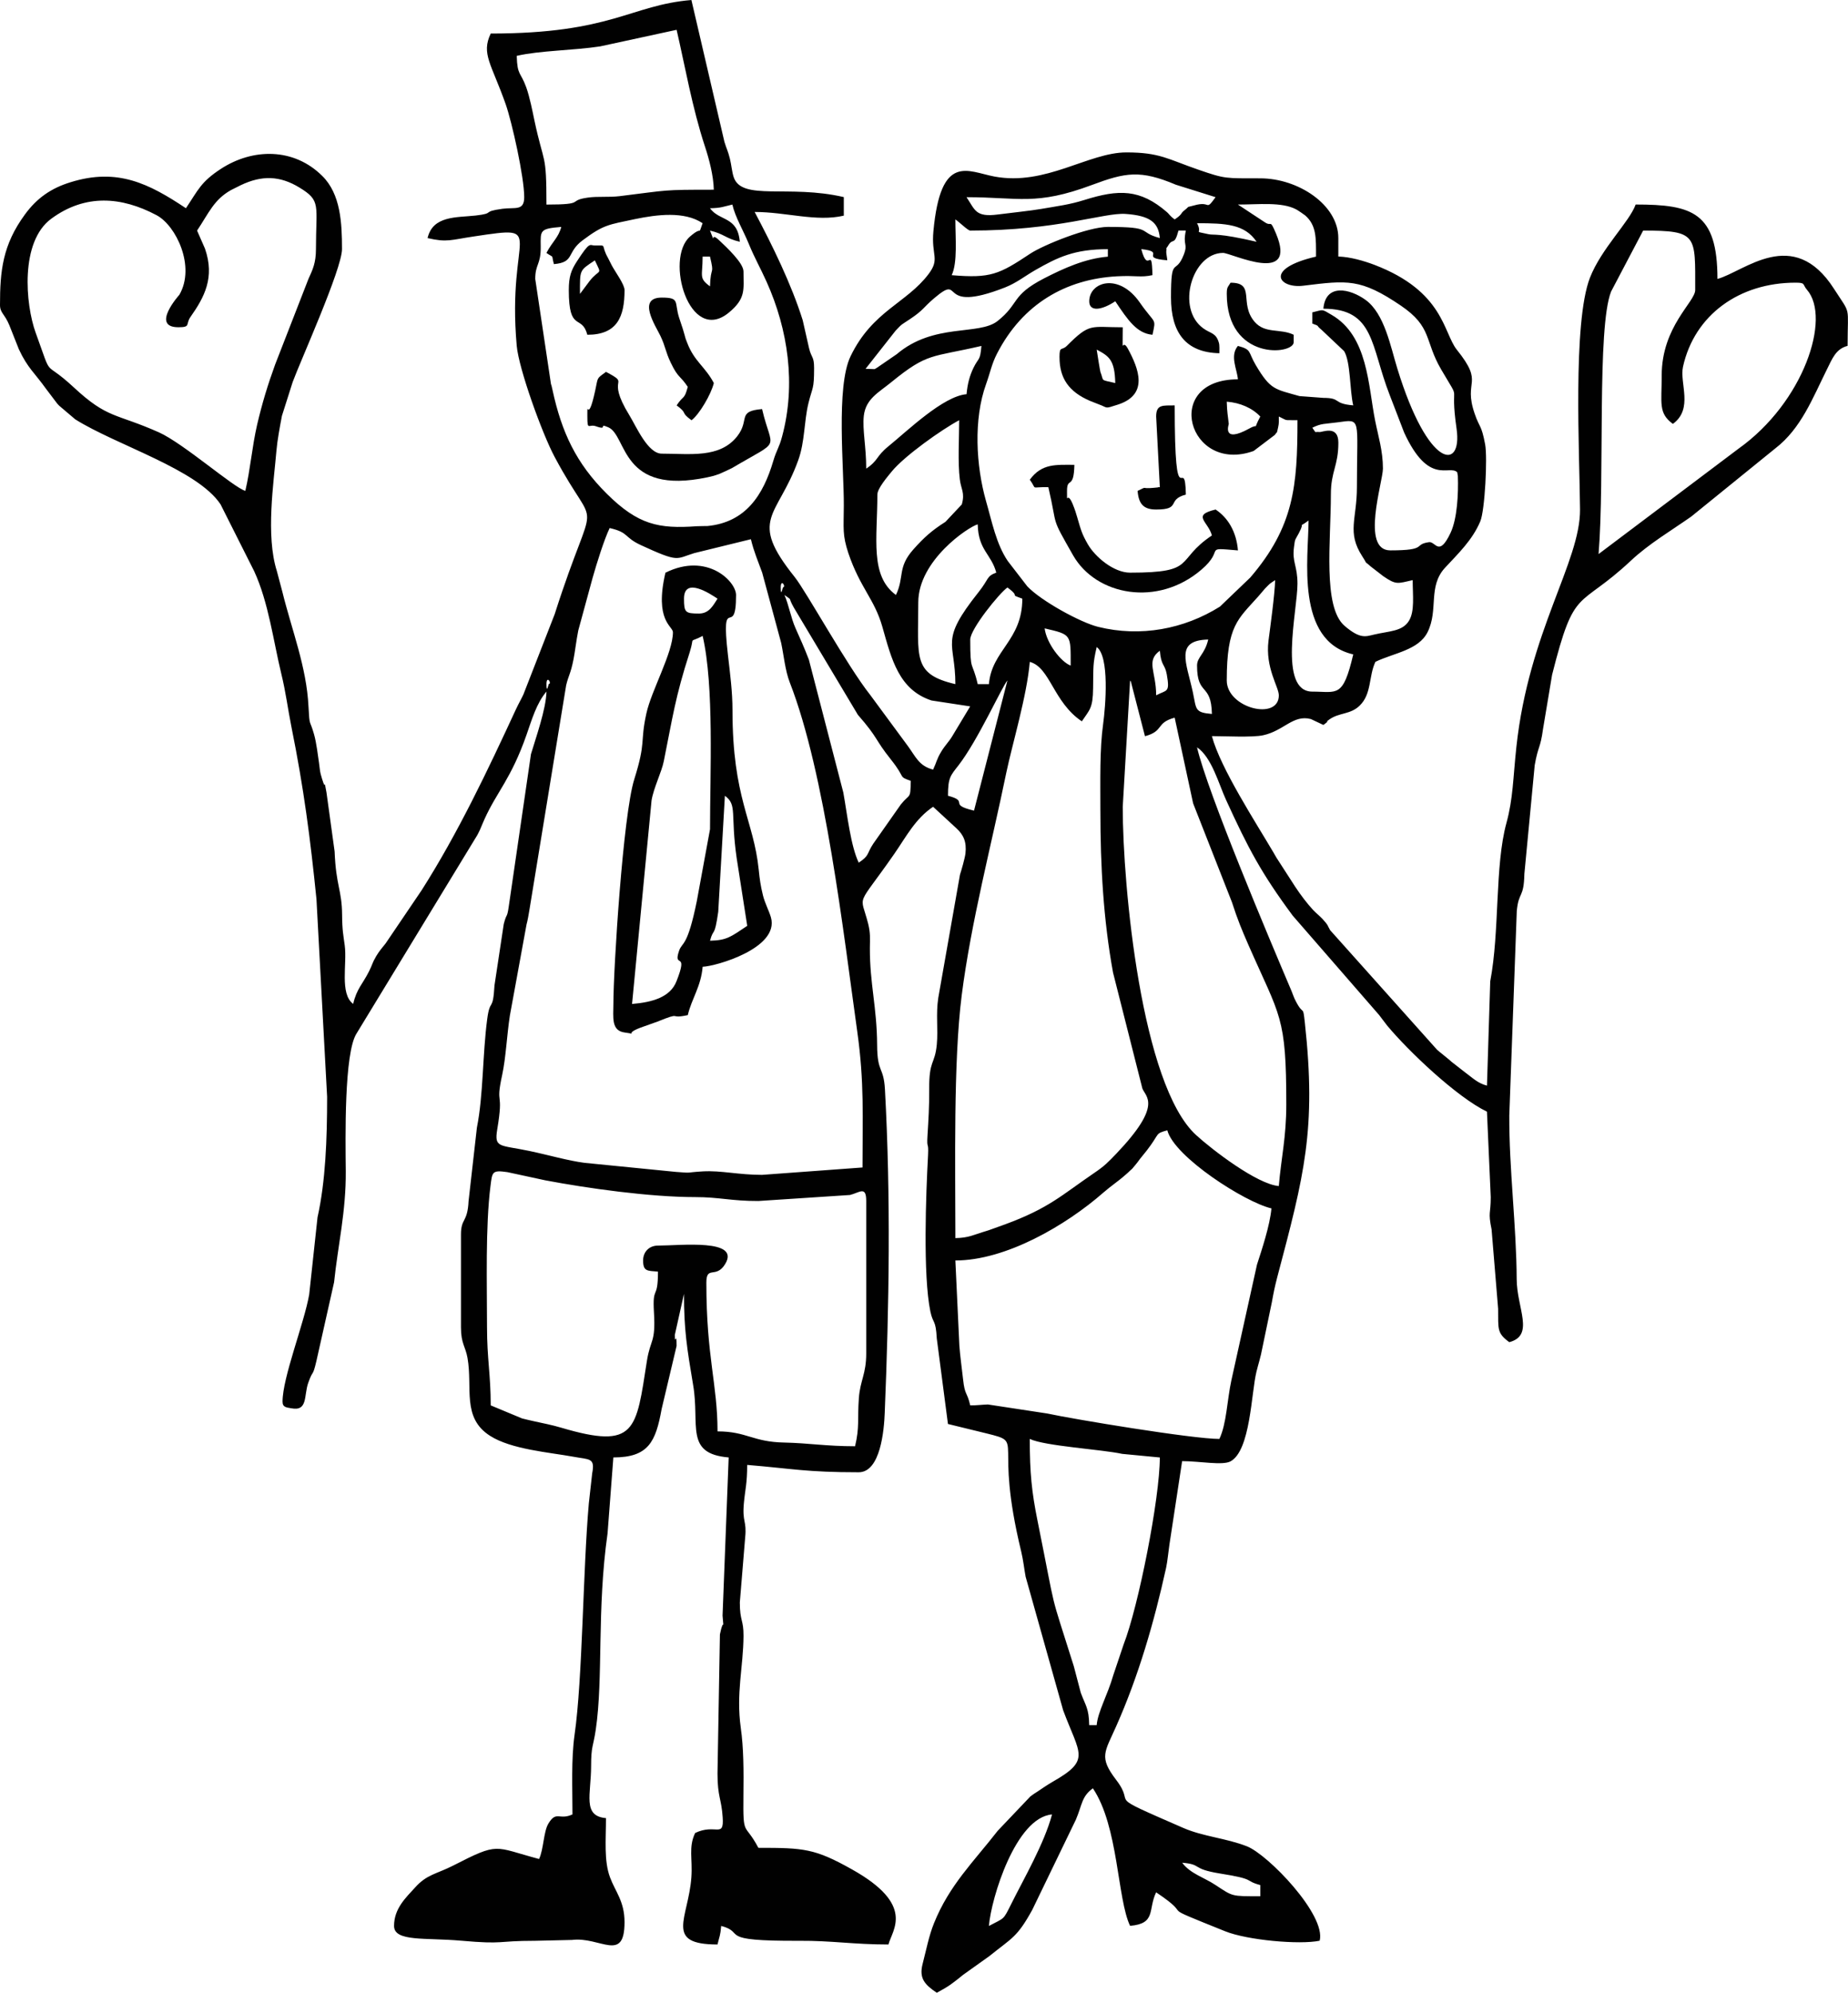 <?xml version="1.0" encoding="UTF-8"?>
<!DOCTYPE svg PUBLIC "-//W3C//DTD SVG 1.1//EN" "http://www.w3.org/Graphics/SVG/1.1/DTD/svg11.dtd">
<!-- Creator: CorelDRAW X5 -->
<svg xmlns="http://www.w3.org/2000/svg" xml:space="preserve" width="2104px" height="2269px" style="shape-rendering:geometricPrecision; text-rendering:geometricPrecision; image-rendering:optimizeQuality; fill-rule:evenodd; clip-rule:evenodd"
viewBox="0 0 113630 122525"
 xmlns:xlink="http://www.w3.org/1999/xlink">
 <defs>
  <style type="text/css">
   <![CDATA[
    .str0 {stroke:black;stroke-linecap:round;stroke-linejoin:round}
    .fil0 {fill:none}
    .fil1 {fill:#010101}
   ]]>
  </style>
 </defs>
 <g id="Ebene_x0020_1">
  <g id="_254188688">
   <path class="fil0 str0" d="M33601 42058c0,-583 363,-32 136,0 0,0 -136,642 -136,0z"/>
   <path class="fil0 str0" d="M48007 36116c0,-583 356,-33 130,0 0,0 -130,641 -130,0z"/>
   <path class="fil0 str0" d="M59432 12118c3221,0 4258,538 7712,-752 2067,-771 2968,-939 5165,-13l2437 765c-661,907 -246,201 -1316,505 -590,169 -188,-19 -609,311 -246,188 -91,220 -590,551 -318,-233 -350,-343 -467,-441 -1665,-1445 -2981,-1413 -5074,-758 -933,292 -1607,369 -2651,551 -719,123 -1769,227 -2663,343 -1393,182 -1406,-259 -1944,-1062z"/>
   <path class="fil1" d="M72690 114521c1264,104 518,369 2314,661 2294,363 1451,434 2489,713l0 687c-1788,0 -1666,26 -2748,-687 -687,-460 -1568,-706 -2054,-1374zm-11885 3888c143,-1723 1659,-6675 3882,-6856 -479,1796 -1737,3953 -2501,5489 -518,1036 -395,842 -1380,1367zm2514 -29945c920,441 4407,641 5683,919l2313 221c0,2514 -1315,9157 -2223,11489l-635 1886c-344,1212 -959,2268 -1024,3084l-460 0c-19,-1056 -220,-1180 -519,-1996l-427 -1626c-1581,-5035 -985,-2761 -2236,-8969 -350,-1744 -473,-2904 -473,-5009zm-23776 -10972c0,686 272,628 914,686 0,1815 -350,778 -246,2515 110,1892 -214,1600 -434,2974 -667,4270 -661,5469 -5262,4108 -538,-162 -1193,-291 -1666,-395 -305,-71 -466,-103 -745,-175l-1931 -804c0,-1886 -227,-2864 -227,-4796 0,-2663 -104,-6181 214,-8703 110,-855 91,-978 1037,-842l2339 505c2560,486 6429,1030 9215,1030 1484,0 2223,246 3882,240l5631 -370c583,-143 998,-583 998,362l0 9378c0,1277 -369,1646 -453,2747 -97,1374 52,1750 -233,2962 -1776,0 -2851,-195 -4342,-227 -1951,-33 -2314,-687 -4115,-687 0,-2909 -687,-4549 -687,-9143 0,-1082 590,-220 1153,-1141 972,-1581 -2734,-1140 -4128,-1140 -532,0 -914,375 -914,914zm35435 10972c-1666,0 -9001,-1219 -10583,-1563l-3655 -557c-344,13 -687,58 -1082,58 -201,-868 -330,-583 -441,-1607 -97,-861 -175,-1379 -227,-2060l-246 -5243c3104,0 6798,-2158 9092,-4167 512,-447 881,-667 1393,-1121 52,-46 195,-168 240,-220 227,-214 32,6 330,-350 182,-214 123,-162 298,-388l408 -506c843,-1082 480,-1037 1270,-1251 434,1639 4770,4419 6403,4801 -91,1050 -609,2593 -888,3454l-1575 7116c-266,1219 -292,2677 -739,3604zm-5943 -38864l453 -7770c33,52 65,78 71,162l843 3266c1192,-317 641,-823 1827,-1140l1134 5268 2385 6072c356,1102 602,1685 1017,2638 1951,4446 2327,4348 2327,9792 0,2041 -318,3318 -460,5028 -1329,-109 -4089,-2223 -5087,-3136 -3363,-3071 -4510,-15306 -4510,-20180zm-31547 -17141c1205,279 855,557 1918,1050 2378,1095 2132,843 3279,492l3486 -855c188,784 447,1367 694,2054l1166 4316c156,719 246,1711 531,2436 2184,5599 3305,15456 4148,21456 441,3130 324,5276 324,8366l-6176 454c-1464,0 -2514,-279 -3642,-214 -1121,65 -564,117 -1646,33l-5625 -558c-1011,-130 -2204,-480 -3402,-732 -1827,-382 -2158,-168 -1970,-1316 421,-2521 -130,-1348 305,-3357 233,-1089 285,-2424 473,-3648l1024 -5599c65,-214 156,-758 188,-959l2249 -13752c149,-628 272,-680 453,-1600 78,-370 175,-1192 292,-1769l881 -3234c259,-914 706,-2346 1050,-3066zm30173 17374c0,3402 182,6694 778,9960l1801 7115c188,531 1290,985 -1601,4018 -499,518 -719,752 -1341,1173 -2035,1387 -2793,2177 -5508,3176l-1011 363c-959,285 -1186,460 -2035,479 0,-4394 -129,-10848 389,-14925 583,-4555 1821,-9209 2747,-13712 370,-1763 1264,-4712 1439,-6792 1251,330 1445,2482 3201,3655 480,-719 680,-791 693,-2048 20,-1309 -26,-1458 221,-2521 797,584 545,3642 395,4738 -214,1522 -169,3447 -169,5320zm-7770 0c-1653,-389 -246,-558 -1601,-914 0,-1115 149,-1232 648,-1873 1199,-1549 2657,-4809 3007,-5217l-2054 8004zm-26291 -7777c0,-583 363,-32 136,0 0,0 -136,641 -136,0zm37716 -2054c85,972 305,784 428,1458 201,1153 6,933 -654,1283 0,-1471 -648,-2100 226,-2741zm2288 913c0,1899 874,1031 914,2975 -1082,-91 -946,-286 -1173,-1342 -402,-1847 -1121,-3188 946,-3234 -214,920 -687,1070 -687,1601zm-9371 -2287c1665,389 1601,356 1601,2287 -590,-213 -1484,-1367 -1601,-2287zm-3428 3428l-687 0c-343,-1478 -460,-680 -460,-2741 0,-642 1802,-2871 2288,-3201 888,654 13,363 914,686 0,2579 -1879,3162 -2054,5256zm-12572 -5482c551,402 162,39 583,784l3933 6584c1296,1484 1005,1464 2041,2761 940,1180 402,1004 1212,1302 -26,1173 -39,738 -609,1445l-1698 2417c-421,635 -214,713 -894,1166 -492,-1030 -700,-2923 -946,-4309l-2119 -8172c-279,-732 -544,-1316 -816,-1924 -292,-654 -428,-1477 -687,-2054zm30400 6169c0,1588 -3202,791 -3202,-914 0,-3383 700,-3771 1931,-5158l421 -492c344,-350 246,-266 623,-518 -20,868 -305,2929 -409,3726 -207,1672 635,2838 635,3356zm-30627 -6629c0,-584 356,-33 129,0 0,0 -129,641 -129,0zm10738 5942c-2644,-616 -2281,-1620 -2281,-5029 0,-2579 3085,-4646 3655,-4795 32,1588 836,1821 1141,2968 -616,226 -434,376 -1089,1199 -2443,3072 -1426,3013 -1426,5658zm21716 -10058c0,2275 -836,7401 2748,8230 -635,2709 -979,2288 -2515,2288 -2126,0 -914,-4984 -914,-6630 0,-1127 -337,-1309 -214,-2255 71,-558 52,-389 298,-856 466,-888 -182,-200 596,-778zm-25371 4576c-1614,-1180 -1141,-3480 -1141,-6176 0,-370 622,-1095 875,-1406 791,-972 3104,-2605 4154,-3162 0,1076 -90,2611 39,3629 71,616 330,824 123,1548l-1005 1070c-842,532 -1322,966 -1970,1692 -998,1121 -544,1691 -1075,2806zm25604 -10284c570,-279 732,-220 1549,-330 1497,-201 1192,-324 1192,3985 0,1970 -628,2767 324,4244 434,674 20,175 519,629l778 602c790,538 856,460 1808,240 0,933 136,1918 -233,2508 -409,654 -1192,616 -2152,843 -499,116 -843,286 -1802,-538 -1354,-1160 -843,-5216 -843,-8074 0,-1458 460,-1737 460,-3195 0,-1102 -992,-629 -1160,-648 -376,-39 -149,129 -441,-266zm-5262 -1601c830,65 1575,395 2061,914 -518,972 13,357 -668,733 -1710,946 -1270,-240 -1270,-273 -52,-525 -104,-681 -123,-1374zm-22208 -2021l1847 -2346c441,-467 324,-330 888,-713 843,-563 797,-699 1477,-1276 1899,-1614 52,1018 4348,-661 739,-292 1180,-674 1892,-1083 1361,-777 2385,-1276 4445,-1276l0 460c-1400,117 -2709,713 -3921,1335 -2060,1063 -1490,1536 -2864,2625 -1154,907 -3914,97 -6195,2035l-1218 836c-39,26 -110,65 -142,84l-558 -19zm6208 1561c-1439,123 -3616,2236 -4802,3202 -784,635 -602,862 -1367,1374 0,-1342 -240,-2385 -149,-3240 117,-1056 927,-1446 1691,-2074 2249,-1834 2450,-1510 5541,-2229 -78,946 -169,693 -486,1341 -234,486 -369,978 -428,1626zm21262 -5029l0 687c499,181 188,78 544,363l1413 1335c402,680 337,2391 557,3331 -1290,-110 -707,-460 -1834,-460l-1471 -110c-1517,-434 -1776,-370 -2683,-1899 -493,-830 -227,-953 -1102,-1186 -512,609 -52,1425 0,2054 -4698,0 -3046,5845 966,4406l1309 -992c168,-266 90,20 201,-480 58,-240 39,-408 39,-648 609,292 246,208 1147,227 0,4031 -207,6532 -2903,9675l-1866 1788c-2216,1387 -4886,1886 -7485,1244 -1082,-265 -3519,-1600 -4361,-2495l-1199 -1555c-713,-1056 -972,-2423 -1335,-3681 -615,-2158 -784,-5029 6,-7206 253,-706 344,-1231 661,-1847 1582,-3091 4264,-4601 7388,-4770 1192,-65 1419,90 2177,-71 -46,-1958 -253,32 -687,-1601 1594,175 -194,538 1601,687 -6,-110 -78,-467 -65,-538 58,-492 -117,33 123,-376 298,-499 369,64 628,-914l454 0c-201,946 143,772 -123,1471 -519,1341 -791,-13 -791,2644 0,2138 888,3383 2975,3428 0,-175 19,-499 -33,-654 -181,-616 -499,-544 -953,-874 -1704,-1225 -686,-4640 1212,-4640 512,0 4614,2035 3253,-1199 -395,-933 -240,-383 -687,-687l-1652 -1088c1277,0 2689,-175 3584,298 110,58 506,330 551,370 707,615 668,1406 668,2533 -3240,752 -2274,1977 -778,1789 2702,-331 3512,-460 5994,1224 1944,1322 1439,2145 2476,3921 1322,2255 499,518 952,3662 363,2572 -1737,2501 -3642,-3706 -415,-1335 -784,-3377 -1951,-4225 -959,-694 -2462,-1037 -2599,538 3163,0 2897,2288 4076,5301l888 2307c1523,3318 2774,1957 3266,2449l39 227c39,1102 -39,2625 -447,3493 -719,1523 -920,525 -1322,577 -998,136 -45,505 -2385,505 -1834,0 -453,-4212 -453,-5029 0,-1095 -285,-1970 -480,-2955 -428,-2139 -434,-5197 -2670,-6494 -655,-382 -474,-324 -1193,-156zm21482 3888c0,1704 -220,2300 687,2968 1277,-933 402,-2501 622,-3513 706,-3188 3461,-5171 6921,-5171 635,0 408,97 706,441 1497,1737 -207,6915 -4212,9766l-8606 6480c389,-4731 -110,-13914 771,-16143l1970 -3746c3350,0 3201,266 3201,3655 0,733 -2061,2236 -2061,5262zm-58518 -5489c-707,-518 -454,-610 -454,-1828l454 0c285,1218 39,486 0,1828zm-31540 -3428c726,-1088 1036,-1899 2080,-2488 6,0 609,-305 609,-305 1290,-616 2404,-590 3610,149 1341,816 1011,1050 1011,3785 0,842 -201,1264 -460,1828l-2048 5262c-453,1244 -797,2372 -1108,3700 -311,1348 -421,2774 -726,4070 -693,-182 -3810,-2923 -5314,-3597 -2676,-1192 -3137,-816 -5236,-2767 -1970,-1828 -1238,-318 -2346,-3370 -622,-1724 -972,-5580 966,-6999 2086,-1536 4316,-1361 6474,-214 1205,642 2404,3162 1400,4892 0,0 -1795,1996 -58,1996 777,0 428,-182 738,-628 862,-1225 1510,-2430 895,-4206l-486 -1108zm61486 -454c1775,0 2936,58 3662,1141 -2417,-563 -2618,-389 -2961,-467 -1024,-233 -325,32 -700,-674zm-15086 3195c369,-772 226,-2281 226,-3428 259,175 771,686 914,686 5379,0 8211,-1115 9552,-1024 1491,104 2028,518 2106,1484 -1432,-389 -317,-686 -3195,-686 -1225,0 -3953,1108 -4763,1639 -1931,1284 -2443,1530 -4840,1329zm-14860 -4115c700,-13 836,-104 1374,-227 181,784 648,1536 1011,2417 370,901 700,1452 1095,2333 1322,2942 1815,6311 952,9513 -194,726 -330,790 -544,1510 -616,2087 -1692,3765 -4044,3992 -19,0 -551,6 -661,13 -2334,168 -3603,-84 -5528,-1996 -1892,-1873 -2780,-3797 -3337,-6370 -13,-58 -46,-207 -59,-259 -6,-32 -32,-91 -39,-123l-966 -6454c0,-933 350,-868 337,-1989 -13,-1005 -65,-1102 1264,-1212 -175,661 -538,888 -914,1600 505,350 285,32 460,687 1290,-110 765,-706 1749,-1451 1316,-985 1595,-966 3234,-1316 1341,-279 3046,-499 4160,252 -311,856 52,97 -777,823 -1562,1367 -39,6662 2385,4679 1069,-882 907,-1413 907,-2534 0,-525 -1050,-1497 -1503,-1924 -635,-603 -129,466 -558,-590 875,201 959,486 1834,687 -137,-1580 -1238,-1244 -1834,-2060zm15773 -680c3221,0 4258,538 7711,-752 2068,-771 2968,-940 5165,-13l2437 764c-661,908 -246,201 -1316,506 -590,168 -188,-20 -609,311 -246,188 -91,220 -590,551 -318,-233 -350,-344 -467,-441 -1665,-1445 -2981,-1413 -5074,-758 -933,292 -1607,370 -2651,551 -719,123 -1769,227 -2663,343 -1393,182 -1406,-259 -1944,-1062zm-27658 -8690c1426,-330 3487,-330 5133,-583l4698 -1018c518,2229 959,4795 1743,7174 253,765 525,1782 544,2657 -3240,0 -2715,20 -5780,395 -680,84 -1335,0 -1970,91 -1296,182 -52,428 -2540,428 0,-3272 -149,-2385 -745,-5198 -104,-499 -279,-1400 -499,-2015 -350,-966 -550,-707 -583,-1932zm-1600 -1368c-596,1251 45,1854 920,4336 389,1108 1141,4485 1141,5722 0,862 -564,610 -1342,713 -1335,182 -389,272 -1646,415 -1166,130 -2631,-6 -2955,1387 1212,278 1413,110 2864,-104 4621,-693 1996,-292 2618,6726 130,1432 1568,5405 2327,6824 2754,5178 2579,1620 6,9682l-1924 4937c-162,344 -272,512 -460,914 -1737,3759 -3577,7634 -5793,11114l-2216 3272c-233,292 -395,473 -583,790 -272,467 -201,460 -441,933 -395,790 -752,1056 -972,1996 -843,-622 -363,-2476 -519,-3597 -84,-629 -156,-920 -162,-1892 -13,-1523 -376,-1763 -460,-3882l-499 -3622c-188,-1056 -7,38 -279,-862 -142,-466 -110,-428 -181,-960 -65,-428 -156,-1238 -305,-1756 -278,-985 -272,-395 -343,-1717 -117,-2430 -1024,-4686 -1607,-7051l-337 -1271c-694,-2190 -194,-5424 -26,-7407 52,-622 208,-1458 337,-2138l661 -2080c454,-1244 3033,-6954 3033,-8172 0,-1613 -84,-3383 -1212,-4497 -1743,-1737 -4264,-1724 -6240,-434 -1231,803 -1387,1289 -2145,2417 -2275,-1516 -4206,-2495 -7090,-1600 -1186,363 -2068,966 -2813,1989 -1367,1867 -1529,3461 -1529,5560 0,493 292,551 577,1251l583 1471c544,1166 952,1426 1678,2443l687 907c33,33 78,84 110,117l991 842c2534,1594 7511,3072 8936,5229l2067 4109c888,1931 1179,4296 1672,6325 278,1140 389,2100 622,3266 758,3752 1160,6863 1536,10576l655 12151c0,2605 -97,5197 -590,7407l-512 4744c-311,1781 -1639,5099 -1639,6590 0,363 265,356 538,408 1030,201 765,-784 1043,-1568 311,-875 253,-292 499,-1328l1089 -4854c233,-2256 738,-4336 719,-6830 -20,-2003 -110,-7278 667,-8470l7265 -11937c324,-506 337,-654 596,-1231 777,-1717 1633,-2469 2586,-5191 318,-907 616,-1951 1225,-2657 -20,1076 -667,2877 -953,3849l-1367 9378c-110,751 -117,337 -305,1063l-570 3772c-97,1685 -272,751 -447,2067 -291,2171 -233,4666 -635,6682l-512 4517c-65,1342 -467,1030 -467,2048l0 5715c0,1005 278,1173 402,1880 324,1841 -363,3674 1387,4789 1309,836 3622,1011 5113,1283 1004,188 1354,52 1166,1024l-207 1853c-363,4102 -382,10778 -875,14212 -214,1517 -130,3285 -130,4905 -816,377 -985,-252 -1477,557 -305,499 -292,1582 -577,2184 -2819,-752 -2430,-1056 -5301,414 -1011,512 -1601,532 -2320,1336 -564,622 -1296,1290 -1296,2365 0,985 1924,713 4121,908 2734,240 2100,6 4562,6l2255 -52c1737,-220 3234,1439 3234,-1095 0,-1283 -564,-1866 -895,-2760 -376,-1018 -246,-2294 -246,-3636 -1465,-123 -914,-1465 -914,-3202 0,-1244 130,-1179 285,-2229 473,-3195 59,-7375 726,-12073l357 -4672c2164,0 2605,-966 2968,-2975l920 -3881c0,-1018 -104,77 -110,-674l564 -2528c0,2204 182,3344 564,5612 421,2462 -538,4218 2184,4446l-376 9727c78,1102 78,-26 -162,1153l-149 8555c0,1445 246,1555 318,2689 91,1322 -441,363 -1692,966 -421,881 -149,1575 -233,2734 -188,2540 -1691,4122 1607,4122 123,-519 175,-525 227,-1141 1587,422 -415,939 4802,914 2009,-13 3325,227 5482,227 246,-921 1659,-2430 -2236,-4614 -2294,-1290 -2968,-1329 -5761,-1329 -855,-1619 -946,-596 -920,-3195 19,-1575 13,-2948 -162,-4180 -298,-2145 155,-3726 168,-5651 7,-1011 -227,-901 -227,-2061l330 -4012c104,-1030 -194,-907 -78,-2119 71,-791 201,-1174 201,-2326 2793,233 3642,453 6856,453 1341,0 1562,-2598 1601,-3655 272,-6597 376,-13272 13,-19895 -85,-1432 -473,-978 -480,-2721 -13,-2320 -453,-3765 -447,-5956 7,-635 39,-907 -104,-1497 -492,-1938 -784,-862 1614,-4310 726,-1050 1289,-2152 2378,-2884l1426 1316c453,414 641,843 564,1555 -39,305 -252,1050 -337,1303l-1335 7575c-156,1024 0,1906 -91,2878 -123,1251 -480,914 -467,2741 7,1063 -45,1880 -104,2839 -58,907 78,317 33,1224 -130,2371 -318,7368 142,9597 169,804 331,460 395,1659l687 5262 2385 583c2404,596 402,176 2119,7258 130,538 188,1102 272,1548l2307 8211c1011,2721 1730,3045 -635,4393 -389,227 -641,408 -972,628 -149,97 -195,117 -408,279l-2002 2106c-1504,1931 -2981,3350 -3921,5683 -317,784 -466,1594 -706,2521 -220,868 123,1257 875,1762 797,-428 953,-570 1633,-1114l1600 -1141c1406,-1134 1704,-1147 2638,-2845l2683 -5548c395,-933 344,-1412 1043,-1924 1582,2352 1491,6792 2288,8457 1614,-136 1089,-991 1601,-2061 2579,1724 -337,550 4238,2392 1354,550 4588,843 5819,583 408,-1587 -3188,-5307 -4478,-5806 -1296,-506 -2670,-590 -3908,-1128 -5074,-2209 -2812,-1231 -4128,-2955 -1082,-1413 -700,-1704 6,-3305 1374,-3091 2333,-6409 3065,-9734 84,-382 143,-1024 201,-1406l784 -5152c1082,0 2482,278 2974,14 1231,-662 1277,-4219 1595,-5508 116,-480 259,-888 363,-1464l590 -2839c91,-511 169,-907 324,-1503 1665,-6286 2417,-9092 1698,-15676 -123,-1121 -71,-369 -544,-1283 -137,-259 -156,-357 -272,-642 -1387,-3266 -5152,-12171 -5813,-14989 907,609 1341,2274 1788,3240 1348,2948 2165,4504 4096,7109l5314 6111c117,143 330,448 493,648 1309,1575 4283,4400 6137,5295l233 5255c0,1056 -175,881 52,1990l402 4873c13,1258 -84,1491 687,2054 1575,-421 460,-2087 454,-3881 -13,-3228 -473,-6818 -454,-10064l460 -12566c117,-1225 434,-758 467,-2281l635 -6681c214,-1219 343,-998 512,-2229l557 -3331c1400,-5548 1575,-3953 4854,-7025 1089,-1023 2482,-1847 3700,-2702l5178 -4199c1581,-1218 2294,-3098 3162,-4841 344,-694 557,-1270 1277,-1458 0,-2579 233,-1841 -836,-3506 -2508,-3920 -5528,-1050 -7167,-609 0,-4096 -1542,-4575 -5029,-4575 -382,1069 -2106,2696 -2812,4503 -1069,2774 -635,10816 -609,14244 26,3221 -3149,7492 -3914,14607 -207,1938 -201,3168 -609,4666 -726,2644 -408,6642 -998,9740l-201 6415c-590,-156 -882,-480 -1413,-868l-772 -603c-32,-32 -84,-78 -123,-111l-499 -407c-39,-33 -91,-72 -130,-104 -33,-33 -84,-78 -123,-104l-6584 -7362c-226,-389 -58,-227 -460,-680 -207,-220 -363,-330 -583,-558 -369,-395 -778,-939 -1095,-1419l-1167 -1808c-32,-58 -130,-233 -168,-292 -1089,-1854 -3266,-5197 -3797,-7174 764,0 2501,91 3149,-52 1276,-272 1840,-1283 2935,-998l771 363c480,-344 39,-104 357,-330 622,-447 1296,-292 1879,-862 745,-726 544,-1814 965,-2690 1147,-550 2651,-713 3208,-1827 680,-1368 6,-2800 1069,-3953 797,-862 1685,-1698 2171,-2858 285,-680 447,-3921 298,-4731 -233,-1238 -343,-1004 -642,-1880 -732,-2119 629,-1788 -1095,-3933 -843,-1050 -791,-3584 -5068,-5224 -635,-240 -1484,-492 -2223,-512l0 -1140c0,-2042 -2469,-3668 -4796,-3668 -2145,-6 -2125,52 -3810,-532 -1879,-647 -2365,-1062 -4426,-1062 -2333,0 -4957,2074 -8113,1484 -1653,-311 -3299,-1471 -3752,3358 -143,1509 421,1685 -298,2637 -1361,1802 -3448,2262 -4796,5054 -907,1880 -402,6896 -415,9183 -6,1426 -97,1782 279,2923 726,2145 1607,2819 2093,4536 564,1989 1011,3862 3019,4523l2379 363 -1115 1853c-201,330 -428,538 -667,933 -292,486 -272,628 -499,1102 -868,-233 -1050,-765 -1542,-1439l-2326 -3156c-1400,-1762 -3940,-6370 -4640,-7245 -2897,-3616 -1056,-3642 220,-7193 408,-1134 350,-2365 622,-3486 253,-1037 350,-823 350,-2171 0,-732 -162,-602 -311,-1224l-389 -1718c-700,-2229 -1860,-4588 -2955,-6655 1925,0 3797,622 5482,226l0 -1140c-3389,-790 -6280,259 -6772,-1231 -110,-330 -136,-752 -233,-1134 -136,-531 -194,-564 -337,-1037l-2029 -8716c-3752,311 -4886,2061 -12345,2061z"/>
   <path class="fil1" d="M43658 57831c227,-843 266,-123 505,-1776l409 -7135c777,564 330,1102 726,3843l648 4154c-1017,680 -1263,894 -2287,914zm-454 -18741c713,3078 454,8444 454,11885l-816 4439c-577,2832 -888,2482 -1082,3020 -408,1180 609,-58 -168,1899 -383,972 -1478,1283 -2728,1387l1199 -12514c129,-784 622,-1749 752,-2411 544,-2689 700,-3934 1588,-6681 343,-1076 -117,-538 803,-1024zm-226 -1374c-843,0 -920,-72 -920,-914 0,-1387 1653,-272 2061,0 -259,389 -499,914 -1141,914zm-2061 -2514c-694,2968 460,3285 460,3662 0,1263 -1329,3589 -1633,4996 -402,1834 0,1671 -745,4050 -687,2184 -1283,11639 -1283,13810 0,816 -149,1646 700,1756 991,130 -195,142 965,-298l1037 -370c1607,-648 622,-136 1873,-402 240,-1023 810,-1749 914,-2974 778,-19 4731,-1134 4199,-3032 -123,-422 -376,-882 -492,-1361 -149,-602 -201,-997 -259,-1568 -311,-3065 -1614,-4374 -1614,-9817 0,-1121 -142,-2204 -279,-3383 -460,-4005 499,-887 499,-3693 0,-843 -1783,-2645 -4342,-1374z"/>
   <path class="fil0 str0" d="M36115 25604c0,907 84,441 525,596 804,285 91,-227 765,65 1179,518 726,4212 6104,3072 337,-71 421,-97 713,-201 33,-6 758,-343 784,-363 3124,-1847 2469,-985 1853,-3629 -1568,130 -732,654 -1530,1672 -1076,1367 -2897,1069 -4640,1069 -855,0 -1555,-1646 -1990,-2359 -1536,-2495 175,-1815 -1439,-2670 -616,454 -473,298 -667,1167 -479,2196 -479,350 -479,1581z"/>
   <path class="fil1" d="M36115 25604c0,907 84,441 525,596 804,286 91,-227 765,65 1179,518 726,4212 6104,3072 337,-72 421,-97 713,-201 32,-6 758,-344 784,-363 3123,-1847 2469,-985 1853,-3629 -1568,130 -732,655 -1529,1672 -1076,1367 -2897,1069 -4640,1069 -855,0 -1555,-1646 -1990,-2359 -1536,-2495 175,-1814 -1439,-2669 -616,453 -473,298 -667,1166 -480,2196 -480,350 -480,1581z"/>
   <path class="fil0 str0" d="M63320 29486c486,668 -33,434 1141,460 603,2586 97,1685 1523,4193 1419,2476 5204,3189 7893,875 1503,-1290 20,-1367 2242,-1179 -97,-1167 -622,-2016 -1374,-2515 -1491,356 -460,726 -227,1594 -2320,1555 -862,2288 -5029,2288 -1030,0 -2171,-998 -2599,-1743 -376,-654 -421,-868 -648,-1640 -84,-291 -129,-447 -292,-849 -369,-868 -343,182 -343,-797 0,-888 421,-39 454,-1601 -1128,0 -2002,-97 -2741,914z"/>
   <path class="fil1" d="M63320 29486c486,668 -33,434 1141,460 603,2586 97,1685 1523,4193 1419,2476 5204,3189 7893,875 1503,-1290 19,-1368 2242,-1180 -97,-1166 -622,-2016 -1374,-2514 -1491,356 -460,726 -227,1594 -2320,1555 -862,2288 -5029,2288 -1030,0 -2171,-998 -2598,-1743 -376,-654 -421,-868 -648,-1640 -84,-291 -129,-447 -291,-849 -369,-868 -343,182 -343,-797 0,-888 421,-39 453,-1601 -1127,0 -2002,-97 -2741,914z"/>
   <path class="fil1" d="M67435 21489c758,402 1108,628 1140,2054 -972,-227 -674,-78 -914,-687 -19,-52 -207,-1206 -227,-1367zm-2288 454c0,1309 570,2138 1886,2702l493 194c642,227 337,311 1205,32 1912,-615 1296,-2196 609,-3460 -389,-700 -305,700 -305,-1296 -1983,0 -2009,-292 -3435,1140 -317,318 -454,-13 -454,687z"/>
   <path class="fil1" d="M35661 18061c0,-1504 -52,-1413 914,-2060 467,979 311,467 -317,1264l-597 797zm-687 -234c0,2651 797,1452 1140,2748 1840,0 2288,-1108 2288,-2748 0,-343 -544,-1075 -778,-1503l-233 -460c-493,-869 -7,-778 -817,-778 -330,0 -279,-292 -1095,966 -356,545 -505,933 -505,1775z"/>
   <path class="fil0 str0" d="M42291 23777c-227,836 -246,473 -687,1141 726,532 188,382 914,914 473,-343 1212,-1601 1374,-2288 -544,-1024 -1199,-1322 -1639,-2476 -162,-408 -78,-227 -220,-693 -19,-58 -39,-117 -52,-175l-227 -687c-298,-953 71,-1225 -1063,-1225 -1542,0 -376,1743 -84,2353 331,693 298,946 642,1659 460,959 558,751 1044,1477z"/>
   <path class="fil1" d="M42291 23777c-227,836 -246,473 -687,1140 726,532 188,382 914,914 473,-344 1212,-1601 1374,-2288 -544,-1024 -1199,-1322 -1639,-2476 -162,-408 -78,-226 -221,-693 -19,-58 -38,-117 -52,-175l-227 -686c-298,-952 71,-1224 -1063,-1224 -1542,0 -376,1743 -84,2352 330,693 298,946 641,1659 460,959 557,752 1043,1478z"/>
   <path class="fil0 str0" d="M71090 25604l227 4342c-33,13 -97,-26 -110,13l-259 26c-869,84 -318,-136 -998,188 65,797 356,1147 1141,1147 1581,0 615,-596 1827,-920 -58,-2735 -687,1762 -687,-5482 -732,13 -1140,-78 -1140,687z"/>
   <path class="fil1" d="M71090 25604l226 4342c-32,13 -97,-26 -110,13l-259 26c-868,84 -317,-136 -998,188 65,797 356,1147 1141,1147 1581,0 615,-596 1827,-920 -58,-2734 -687,1762 -687,-5482 -732,13 -1140,-78 -1140,687z"/>
   <path class="fil0 str0" d="M75432 18061c0,4121 4115,3759 4115,2968l0 -454c-829,-402 -1756,-45 -2404,-797 -978,-1147 84,-2404 -1477,-2404 -162,279 -233,246 -233,687z"/>
   <path class="fil1" d="M75432 18061c0,4122 4115,3759 4115,2968l0 -454c-829,-402 -1756,-46 -2404,-797 -979,-1147 84,-2404 -1478,-2404 -162,279 -233,246 -233,687z"/>
   <path class="fil0 str0" d="M66975 18514c0,687 810,532 1601,0 790,1186 1335,1977 2288,2061 227,-1076 181,-603 -771,-1970 -1296,-1873 -3117,-1283 -3117,-91z"/>
   <path class="fil1" d="M66975 18515c0,686 810,532 1601,0 791,1186 1335,1976 2288,2060 227,-1076 182,-602 -771,-1970 -1296,-1873 -3117,-1283 -3117,-90z"/>
  </g>
 </g>
</svg>
